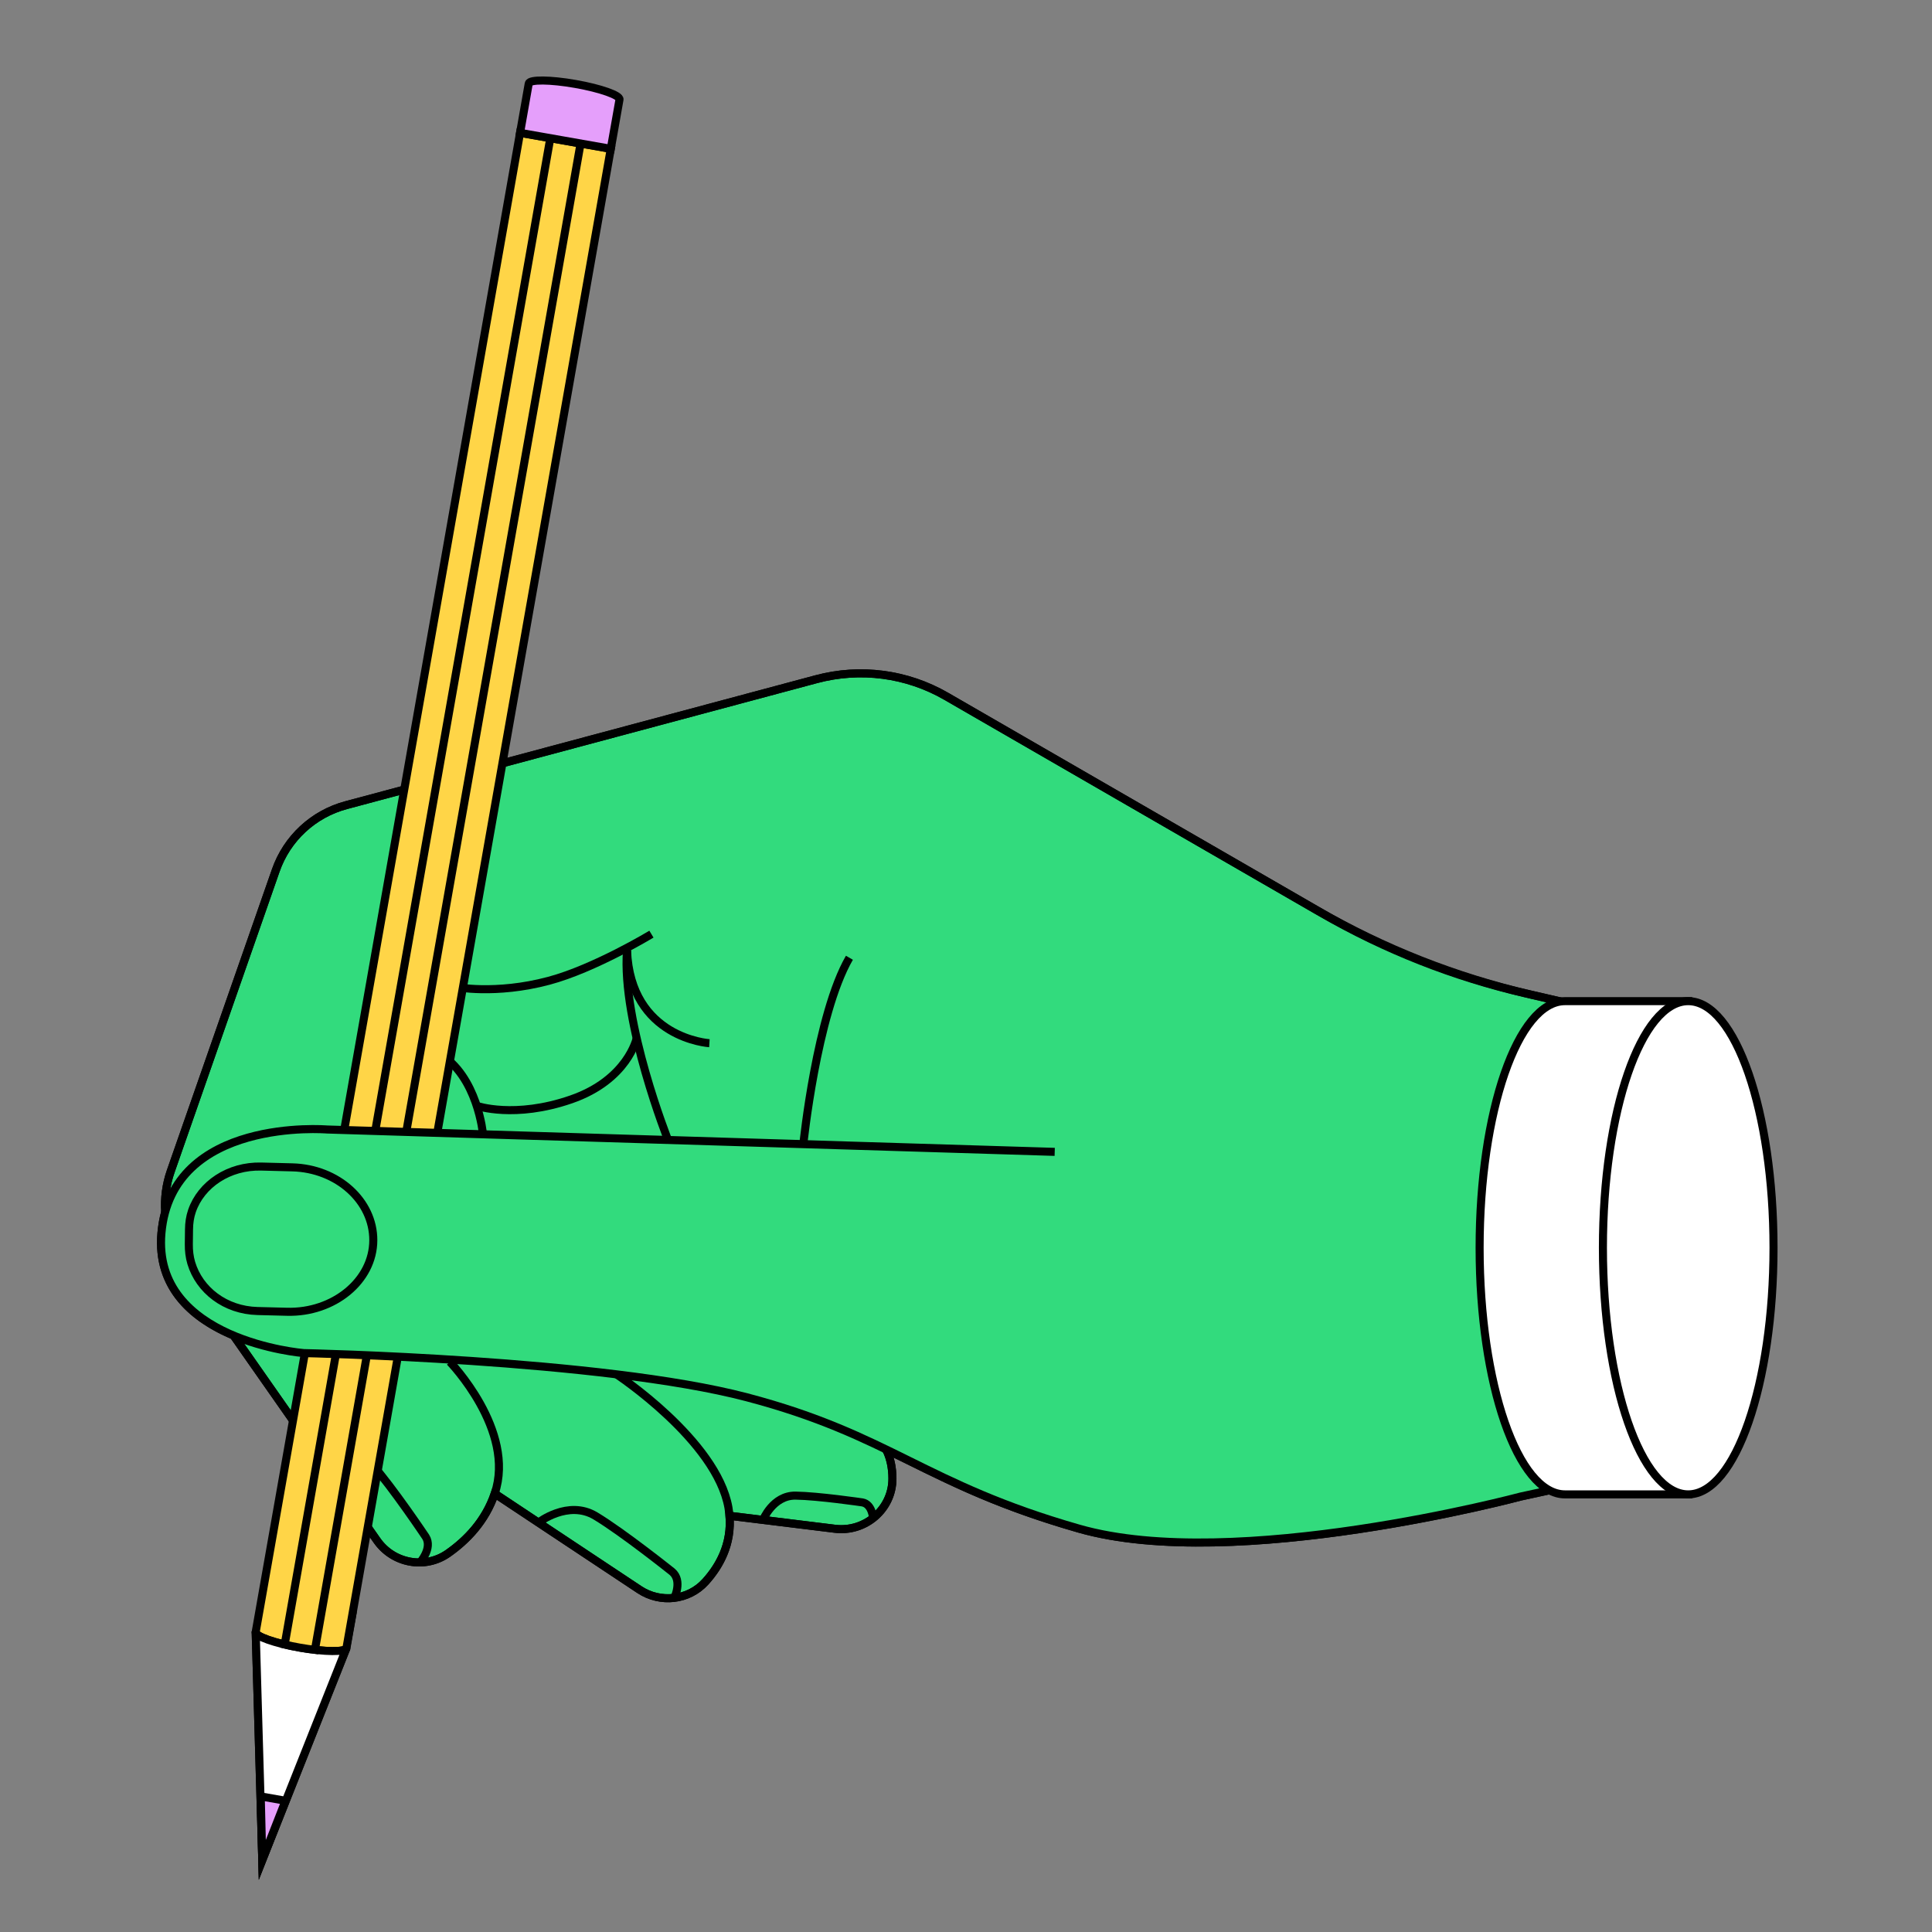 <?xml version="1.0" encoding="UTF-8"?>
<svg xmlns="http://www.w3.org/2000/svg" width="72" height="72" viewBox="0 0 72 72" fill="none">
  <rect x="0" y="0" width="72" height="72" fill="#808080" stroke="none"/>
  <path d="M56.838 37.017C54.179 36.402 51.627 35.397 49.265 34.032L35.26 25.947C33.797 25.102 32.058 24.873 30.426 25.31L12.896 30.007C11.674 30.335 10.693 31.245 10.276 32.44L6.362 43.652C6.19 44.145 6.124 44.66 6.158 45.166C6.09 45.41 6.042 45.672 6.017 45.955C5.835 48.048 7.278 49.173 8.705 49.771L14.05 57.408C14.651 58.268 15.838 58.491 16.697 57.889C17.382 57.409 18.089 56.692 18.437 55.661L23.83 59.241C24.611 59.76 25.661 59.642 26.29 58.947C26.815 58.367 27.274 57.545 27.187 56.489L31.114 56.973C32.247 57.113 33.267 56.236 33.259 55.094C33.257 54.724 33.192 54.35 33.022 54.017C35.015 54.98 36.834 56.002 40.212 56.968C46.013 58.628 56.674 55.771 56.674 55.771L63.76 54.229V38.617L56.839 37.017L56.838 37.017Z" fill="#32DB7D" stroke="black" stroke-width="0.3" stroke-miterlimit="10"></path>
  <path d="M8.704 49.771L14.049 57.409C14.65 58.268 15.838 58.491 16.697 57.888C17.381 57.409 18.088 56.692 18.437 55.66C19.234 53.304 16.764 50.752 16.764 50.752" stroke="black" stroke-width="0.3" stroke-miterlimit="10"></path>
  <path d="M63.76 38.617L57.071 37.071C54.258 36.421 51.558 35.357 49.059 33.913L35.261 25.947C33.797 25.102 32.059 24.873 30.426 25.31L12.896 30.007C11.674 30.335 10.694 31.245 10.277 32.44L6.362 43.652C6.19 44.145 6.123 44.661 6.157 45.167" stroke="black" stroke-width="0.3" stroke-miterlimit="10"></path>
  <path d="M18.437 55.661L23.83 59.241C24.611 59.759 25.661 59.642 26.29 58.947C26.864 58.312 27.36 57.388 27.147 56.184C26.702 53.674 22.974 51.217 22.974 51.217" stroke="black" stroke-width="0.3" stroke-miterlimit="10"></path>
  <path d="M27.186 56.488L31.113 56.972C32.246 57.112 33.266 56.234 33.258 55.093C33.256 54.683 33.177 54.269 32.965 53.91" stroke="black" stroke-width="0.3" stroke-miterlimit="10"></path>
  <path d="M29.938 42.639C29.938 42.639 30.435 37.805 31.655 35.693" stroke="black" stroke-width="0.3" stroke-miterlimit="10"></path>
  <path d="M23.367 35.414C23.159 38.11 24.902 42.498 24.902 42.498" stroke="black" stroke-width="0.3" stroke-miterlimit="10"></path>
  <path d="M24.277 34.813C24.277 34.813 22.156 36.096 20.457 36.55C18.458 37.086 16.947 36.777 16.947 36.777" stroke="black" stroke-width="0.3" stroke-miterlimit="10"></path>
  <path d="M15.389 33.624C15.389 33.624 17.352 35.706 16.639 38.288C15.926 40.871 14.957 42.178 14.957 42.178" stroke="black" stroke-width="0.3" stroke-miterlimit="10"></path>
  <path d="M18 42.272C18 42.272 17.806 40.09 16.345 39.245" stroke="black" stroke-width="0.3" stroke-miterlimit="10"></path>
  <path d="M26.437 38.877C26.437 38.877 23.494 38.701 23.367 35.414" stroke="black" stroke-width="0.3" stroke-miterlimit="10"></path>
  <path d="M23.727 38.692C23.727 38.692 23.396 40.24 21.285 40.971C19.174 41.702 17.767 41.212 17.767 41.212" stroke="black" stroke-width="0.3" stroke-miterlimit="10"></path>
  <path d="M11.855 54.274C11.855 54.274 13.113 53.73 13.866 54.572C14.619 55.414 15.865 57.274 15.865 57.274C16.13 57.694 15.654 58.227 15.654 58.227" stroke="black" stroke-width="0.3" stroke-miterlimit="10"></path>
  <path d="M20.066 56.742C20.066 56.742 21.17 55.88 22.192 56.494C23.214 57.108 25.048 58.574 25.048 58.574C25.445 58.91 25.128 59.552 25.128 59.552" stroke="black" stroke-width="0.3" stroke-miterlimit="10"></path>
  <path d="M28.433 56.648C28.433 56.648 28.801 55.727 29.646 55.737C30.491 55.748 32.136 55.99 32.136 55.99C32.499 56.053 32.535 56.56 32.535 56.56" stroke="black" stroke-width="0.3" stroke-miterlimit="10"></path>
  <path d="M19.381 4.95L22.762 5.546L12.911 61.419L9.775 69.317L9.529 60.822L19.381 4.95Z" fill="#FFD547" stroke="black" stroke-width="0.3" stroke-miterlimit="10"></path>
  <path d="M12.911 61.419C12.884 61.574 12.104 61.567 11.171 61.402C10.236 61.238 9.502 60.978 9.529 60.822" stroke="black" stroke-width="0.3" stroke-miterlimit="10"></path>
  <path d="M9.529 60.822C9.502 60.978 10.236 61.238 11.171 61.402C12.104 61.566 12.884 61.574 12.911 61.419L9.775 69.317L9.529 60.822Z" fill="white" stroke="black" stroke-width="0.3" stroke-miterlimit="10"></path>
  <path d="M20.508 5.149L10.609 61.287C10.784 61.328 10.972 61.367 11.17 61.402C11.367 61.437 11.558 61.464 11.736 61.485L21.636 5.348L20.508 5.149H20.508Z" fill="#FFD547" stroke="black" stroke-width="0.3" stroke-miterlimit="10"></path>
  <path d="M19.381 4.95L19.705 3.112C19.732 2.957 20.512 2.964 21.446 3.129C22.38 3.293 23.114 3.553 23.087 3.708L22.762 5.546L19.381 4.95Z" fill="#E59FFB" stroke="black" stroke-width="0.3" stroke-miterlimit="10"></path>
  <path d="M10.64 67.109L9.717 66.947L9.774 69.317L10.64 67.109Z" fill="#E59FFB" stroke="black" stroke-width="0.3" stroke-miterlimit="10"></path>
  <path d="M63.76 54.229L56.674 55.771C56.674 55.771 46.012 58.627 40.212 56.968C34.411 55.308 33.209 53.488 27.83 52.072C22.452 50.657 11.32 50.426 11.32 50.426C11.32 50.426 5.665 49.977 6.016 45.955C6.394 41.612 12.188 42.093 12.188 42.093L39.306 42.927" fill="#32DB7D"></path>
  <path d="M63.76 54.229L56.674 55.771C56.674 55.771 46.012 58.627 40.212 56.968C34.411 55.308 33.209 53.488 27.83 52.072C22.452 50.657 11.32 50.426 11.32 50.426C11.32 50.426 5.665 49.977 6.016 45.955C6.394 41.612 12.188 42.093 12.188 42.093L39.306 42.927" stroke="black" stroke-width="0.3" stroke-miterlimit="10"></path>
  <path d="M9.599 48.858L10.701 48.886C12.432 48.931 13.909 47.731 13.912 46.22C13.916 44.758 12.578 43.547 10.896 43.504L9.737 43.474C8.528 43.443 7.494 44.141 7.154 45.13C7.078 45.35 7.046 45.583 7.044 45.816L7.037 46.369C7.035 46.605 7.06 46.842 7.128 47.068C7.429 48.074 8.389 48.827 9.598 48.858H9.599Z" stroke="black" stroke-width="0.3" stroke-miterlimit="10"></path>
  <path d="M58.321 37.31C56.565 37.31 55.141 41.425 55.141 46.501C55.141 51.577 56.565 55.691 58.321 55.691H62.915V37.31H58.321V37.31Z" fill="white" stroke="black" stroke-width="0.3" stroke-miterlimit="10"></path>
  <path d="M62.915 37.31C61.159 37.31 59.736 41.426 59.736 46.501C59.736 51.577 61.159 55.691 62.915 55.691C64.671 55.691 66.094 51.576 66.094 46.501C66.094 41.425 64.671 37.31 62.915 37.31Z" fill="white" stroke="black" stroke-width="0.3" stroke-miterlimit="10"></path>
</svg>
